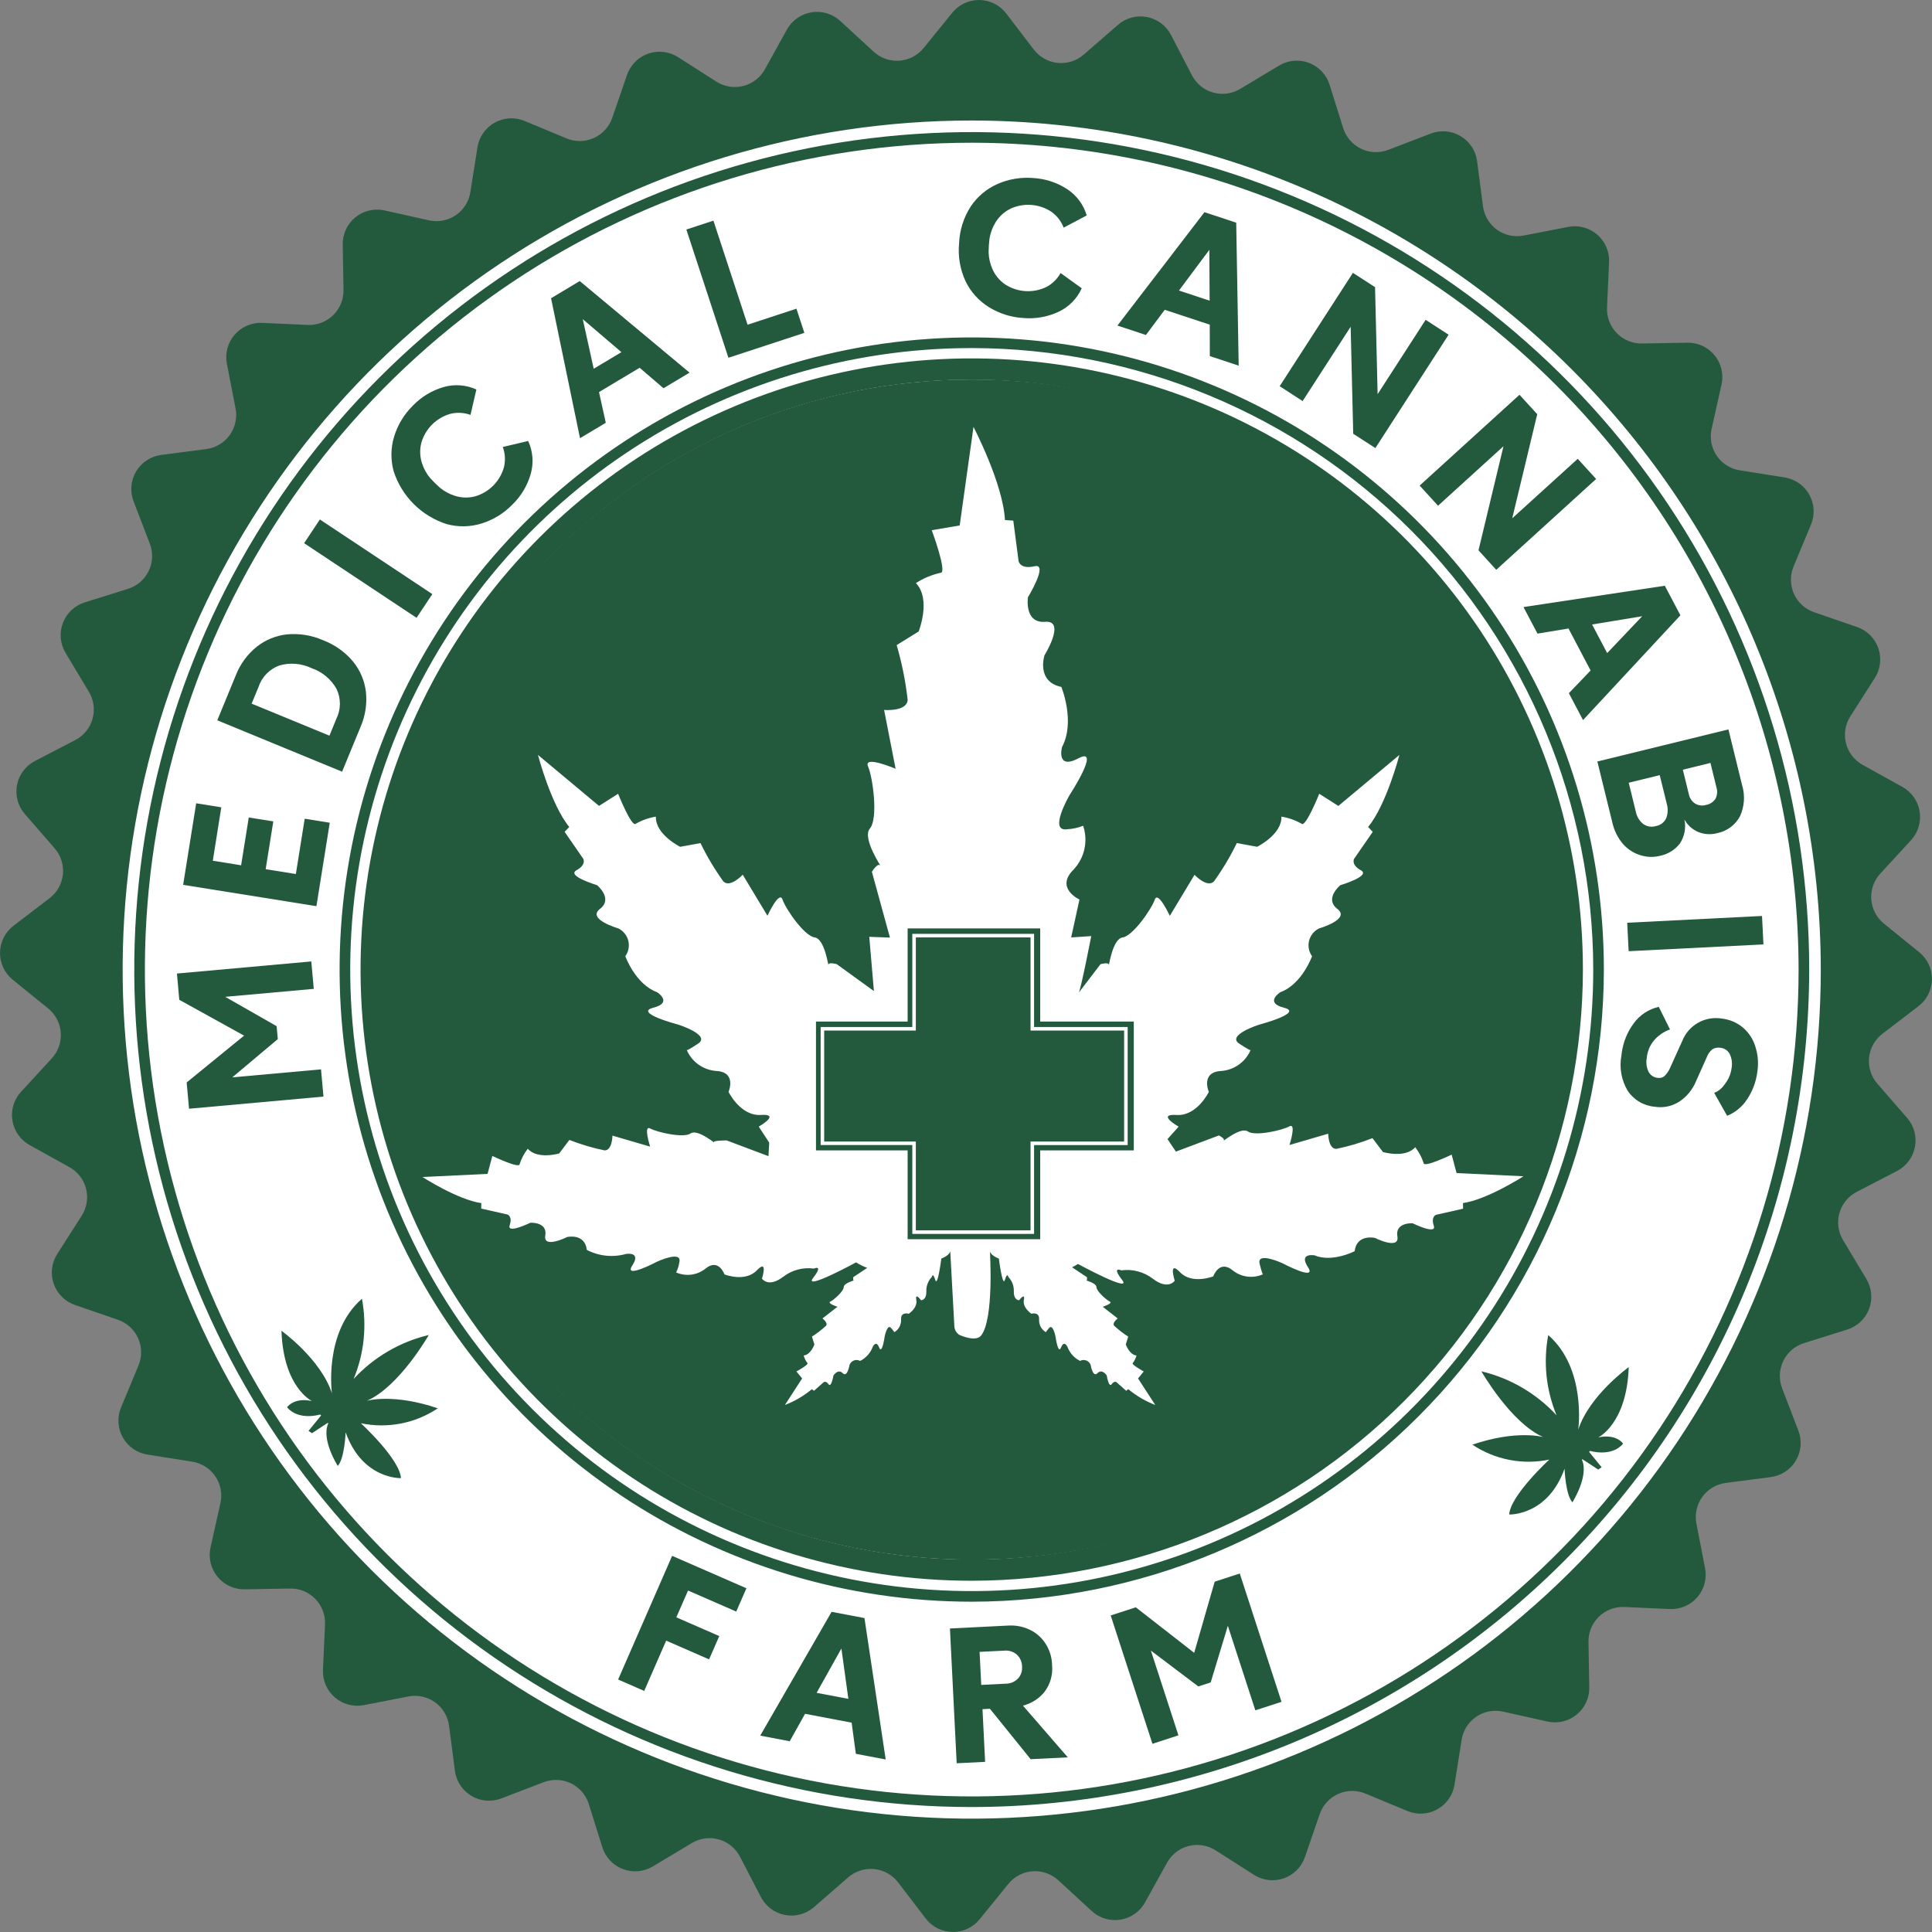 <?xml version="1.0" encoding="UTF-8"?> <svg xmlns="http://www.w3.org/2000/svg" width="160" height="160" viewBox="0 0 160 160" fill="none"><rect x="0" y="0" width="160" height="160" fill="#808080" stroke="none"/> <g clip-path="url(#clip0_182_727)"> <path d="M128.152 142.57L124.476 141.749C124.097 141.665 123.704 141.658 123.323 141.731C122.941 141.804 122.578 141.955 122.257 142.173C121.935 142.391 121.662 142.673 121.454 143.002C121.246 143.33 121.107 143.697 121.046 144.081L120.457 147.8C120.389 148.225 120.226 148.629 119.98 148.982C119.734 149.335 119.411 149.627 119.035 149.837C118.659 150.047 118.241 150.169 117.811 150.194C117.381 150.219 116.952 150.146 116.554 149.981L113.077 148.535C112.719 148.386 112.333 148.312 111.945 148.317C111.556 148.323 111.173 148.408 110.819 148.567C110.464 148.727 110.146 148.957 109.884 149.244C109.622 149.53 109.422 149.868 109.295 150.235L108.068 153.796C107.928 154.203 107.697 154.573 107.394 154.878C107.09 155.182 106.721 155.414 106.314 155.556C105.908 155.697 105.474 155.745 105.047 155.695C104.619 155.644 104.209 155.497 103.846 155.265L100.673 153.238C100.346 153.029 99.979 152.889 99.595 152.827C99.212 152.764 98.82 152.782 98.443 152.877C98.066 152.972 97.713 153.144 97.405 153.381C97.097 153.618 96.841 153.916 96.653 154.256L94.826 157.549C94.618 157.925 94.326 158.249 93.974 158.497C93.622 158.744 93.218 158.909 92.794 158.977C92.369 159.046 91.934 159.018 91.522 158.894C91.109 158.771 90.731 158.555 90.414 158.264L87.641 155.713C87.355 155.451 87.018 155.249 86.652 155.122C86.285 154.994 85.896 154.943 85.508 154.972C85.121 155 84.744 155.108 84.4 155.288C84.056 155.467 83.752 155.716 83.507 156.017L81.132 158.943C80.862 159.277 80.519 159.546 80.129 159.729C79.739 159.911 79.313 160.003 78.883 159.997C78.452 159.991 78.029 159.888 77.644 159.694C77.26 159.501 76.924 159.223 76.663 158.881L74.376 155.891C74.14 155.582 73.843 155.325 73.504 155.136C73.164 154.946 72.79 154.828 72.403 154.789C72.017 154.75 71.626 154.79 71.256 154.907C70.886 155.025 70.543 155.217 70.25 155.471L67.408 157.942C67.083 158.224 66.698 158.429 66.283 158.541C65.867 158.653 65.432 158.67 65.009 158.589C64.586 158.508 64.187 158.333 63.842 158.076C63.497 157.819 63.214 157.487 63.016 157.105L61.282 153.762C61.103 153.417 60.855 153.113 60.554 152.867C60.253 152.622 59.905 152.441 59.531 152.335C59.157 152.229 58.766 152.201 58.381 152.253C57.995 152.304 57.625 152.434 57.292 152.634L54.064 154.569C53.695 154.79 53.281 154.926 52.853 154.964C52.424 155.003 51.992 154.943 51.59 154.791C51.188 154.639 50.825 154.397 50.53 154.084C50.234 153.772 50.014 153.396 49.884 152.986L48.758 149.393C48.641 149.023 48.45 148.682 48.197 148.389C47.943 148.096 47.633 147.858 47.284 147.689C46.935 147.52 46.556 147.424 46.169 147.407C45.782 147.39 45.396 147.453 45.034 147.59L41.515 148.94C41.114 149.094 40.682 149.155 40.254 149.118C39.825 149.081 39.41 148.948 39.041 148.728C38.671 148.508 38.356 148.206 38.12 147.847C37.883 147.488 37.731 147.079 37.675 146.653L37.189 142.919C37.139 142.534 37.01 142.163 36.811 141.829C36.612 141.496 36.347 141.206 36.032 140.979C35.717 140.752 35.358 140.592 34.979 140.508C34.599 140.425 34.207 140.42 33.825 140.494L30.131 141.212C29.709 141.294 29.273 141.279 28.857 141.168C28.441 141.057 28.056 140.854 27.73 140.573C27.404 140.291 27.146 139.94 26.976 139.545C26.806 139.149 26.727 138.721 26.747 138.291L26.916 134.529C26.934 134.141 26.872 133.753 26.734 133.39C26.596 133.027 26.385 132.695 26.114 132.417C25.843 132.138 25.518 131.918 25.159 131.77C24.8 131.622 24.414 131.549 24.025 131.556L20.261 131.621C19.83 131.629 19.404 131.538 19.014 131.357C18.623 131.176 18.279 130.909 18.007 130.575C17.735 130.242 17.542 129.851 17.443 129.432C17.344 129.013 17.341 128.577 17.435 128.157L18.255 124.482C18.34 124.102 18.346 123.71 18.273 123.328C18.2 122.946 18.05 122.584 17.831 122.262C17.613 121.941 17.331 121.667 17.003 121.459C16.675 121.251 16.308 121.112 15.924 121.051L12.205 120.462C11.78 120.395 11.376 120.232 11.023 119.985C10.67 119.739 10.377 119.416 10.167 119.04C9.957 118.664 9.835 118.246 9.81 117.816C9.785 117.387 9.858 116.957 10.024 116.559L11.47 113.083C11.619 112.724 11.693 112.338 11.687 111.95C11.682 111.561 11.597 111.178 11.437 110.824C11.278 110.47 11.048 110.152 10.761 109.89C10.474 109.628 10.137 109.427 9.769 109.3L6.209 108.073C5.802 107.933 5.432 107.703 5.127 107.399C4.822 107.095 4.59 106.726 4.449 106.32C4.307 105.913 4.259 105.48 4.31 105.052C4.36 104.625 4.506 104.214 4.738 103.852L6.767 100.678C6.976 100.351 7.116 99.984 7.178 99.6C7.24 99.217 7.223 98.825 7.128 98.448C7.032 98.071 6.861 97.718 6.624 97.41C6.386 97.103 6.089 96.847 5.749 96.659L2.456 94.832C2.079 94.623 1.755 94.332 1.508 93.98C1.26 93.627 1.096 93.224 1.027 92.799C0.958 92.374 0.987 91.939 1.11 91.527C1.234 91.115 1.449 90.736 1.741 90.419L4.291 87.647C4.554 87.36 4.755 87.024 4.883 86.657C5.01 86.29 5.061 85.901 5.033 85.514C5.004 85.126 4.897 84.749 4.717 84.405C4.537 84.061 4.289 83.757 3.987 83.513L1.056 81.139C0.721 80.868 0.452 80.525 0.27 80.135C0.087 79.745 -0.005 79.319 0.001 78.889C0.007 78.458 0.111 78.035 0.304 77.65C0.497 77.266 0.775 76.93 1.117 76.669L4.108 74.382C4.416 74.146 4.673 73.849 4.863 73.51C5.052 73.171 5.17 72.796 5.209 72.409C5.249 72.023 5.208 71.632 5.091 71.262C4.973 70.892 4.781 70.549 4.526 70.256L2.056 67.413C1.773 67.088 1.568 66.704 1.456 66.288C1.344 65.872 1.328 65.437 1.409 65.014C1.489 64.591 1.665 64.192 1.922 63.847C2.179 63.502 2.511 63.22 2.893 63.022L6.235 61.287C6.58 61.108 6.885 60.861 7.13 60.559C7.376 60.258 7.557 59.91 7.662 59.536C7.768 59.162 7.796 58.771 7.745 58.386C7.694 58.001 7.564 57.63 7.364 57.297L5.429 54.069C5.207 53.701 5.072 53.286 5.033 52.858C4.995 52.429 5.054 51.998 5.207 51.596C5.359 51.193 5.601 50.831 5.913 50.535C6.226 50.24 6.602 50.019 7.012 49.89L10.605 48.763C10.975 48.647 11.318 48.456 11.612 48.202C11.905 47.949 12.144 47.638 12.313 47.288C12.482 46.939 12.578 46.559 12.595 46.171C12.612 45.783 12.549 45.396 12.411 45.034L11.061 41.515C10.907 41.114 10.846 40.682 10.883 40.254C10.92 39.825 11.053 39.41 11.273 39.041C11.493 38.671 11.795 38.356 12.154 38.12C12.513 37.883 12.922 37.731 13.348 37.675L17.083 37.189C17.468 37.139 17.839 37.01 18.173 36.811C18.506 36.612 18.796 36.347 19.023 36.032C19.25 35.717 19.41 35.358 19.494 34.979C19.577 34.599 19.582 34.207 19.508 33.825L18.79 30.131C18.707 29.708 18.721 29.271 18.831 28.854C18.941 28.437 19.145 28.051 19.426 27.724C19.708 27.397 20.06 27.139 20.456 26.968C20.852 26.797 21.282 26.719 21.713 26.739L25.475 26.909C25.863 26.926 26.251 26.864 26.614 26.726C26.977 26.588 27.308 26.377 27.587 26.106C27.865 25.835 28.085 25.51 28.233 25.151C28.382 24.792 28.454 24.406 28.448 24.017L28.383 20.253C28.375 19.823 28.465 19.396 28.646 19.006C28.828 18.615 29.095 18.271 29.428 17.999C29.762 17.727 30.153 17.534 30.572 17.435C30.99 17.336 31.426 17.333 31.846 17.427L35.522 18.247C35.901 18.332 36.294 18.338 36.676 18.265C37.057 18.192 37.42 18.042 37.742 17.824C38.063 17.605 38.336 17.323 38.544 16.995C38.753 16.667 38.892 16.3 38.952 15.916L39.542 12.197C39.609 11.772 39.772 11.368 40.018 11.015C40.265 10.662 40.588 10.369 40.964 10.159C41.339 9.949 41.758 9.827 42.187 9.802C42.617 9.777 43.047 9.85 43.444 10.016L46.921 11.462C47.28 11.611 47.665 11.685 48.054 11.679C48.442 11.674 48.825 11.589 49.18 11.429C49.534 11.27 49.852 11.04 50.114 10.753C50.376 10.466 50.577 10.129 50.703 9.761L51.929 6.201C52.07 5.794 52.3 5.424 52.604 5.12C52.908 4.815 53.277 4.583 53.683 4.441C54.09 4.3 54.523 4.252 54.951 4.302C55.378 4.352 55.788 4.499 56.151 4.73L59.325 6.759C59.652 6.968 60.019 7.108 60.402 7.17C60.786 7.232 61.178 7.215 61.555 7.12C61.931 7.024 62.285 6.853 62.592 6.616C62.9 6.379 63.156 6.081 63.344 5.741L65.17 2.448C65.379 2.071 65.671 1.747 66.023 1.5C66.375 1.252 66.779 1.088 67.204 1.019C67.628 0.95 68.063 0.979 68.476 1.102C68.888 1.226 69.267 1.442 69.584 1.733L72.356 4.284C72.642 4.546 72.979 4.747 73.346 4.875C73.713 5.002 74.102 5.053 74.489 5.025C74.876 4.996 75.254 4.889 75.598 4.709C75.942 4.529 76.246 4.281 76.49 3.979L78.862 1.056C79.132 0.721 79.475 0.452 79.865 0.27C80.255 0.087 80.681 -0.005 81.111 0.001C81.542 0.007 81.965 0.111 82.35 0.304C82.734 0.497 83.07 0.775 83.331 1.117L85.618 4.108C85.854 4.416 86.151 4.673 86.49 4.863C86.83 5.052 87.204 5.17 87.591 5.209C87.977 5.249 88.368 5.208 88.738 5.091C89.109 4.973 89.451 4.781 89.744 4.526L92.586 2.056C92.911 1.774 93.296 1.569 93.711 1.457C94.127 1.345 94.562 1.329 94.985 1.409C95.408 1.49 95.807 1.666 96.152 1.923C96.497 2.18 96.78 2.512 96.978 2.894L98.711 6.236C98.89 6.581 99.138 6.886 99.439 7.131C99.74 7.377 100.089 7.558 100.463 7.663C100.837 7.769 101.228 7.797 101.613 7.746C101.998 7.694 102.369 7.565 102.702 7.365L105.93 5.43C106.299 5.208 106.713 5.073 107.141 5.034C107.57 4.996 108.002 5.055 108.404 5.207C108.806 5.36 109.169 5.601 109.464 5.914C109.76 6.227 109.98 6.603 110.11 7.013L111.236 10.606C111.353 10.976 111.544 11.319 111.798 11.614C112.052 11.908 112.363 12.147 112.713 12.316C113.063 12.485 113.443 12.581 113.832 12.597C114.22 12.613 114.607 12.55 114.97 12.411L118.488 11.061C118.89 10.907 119.321 10.846 119.75 10.883C120.179 10.92 120.593 11.053 120.963 11.273C121.333 11.493 121.648 11.795 121.884 12.154C122.121 12.513 122.273 12.922 122.328 13.348L122.815 17.083C122.865 17.468 122.994 17.839 123.193 18.173C123.392 18.506 123.657 18.796 123.972 19.023C124.287 19.25 124.646 19.41 125.025 19.494C125.404 19.577 125.797 19.582 126.178 19.508L129.872 18.79C130.295 18.708 130.731 18.723 131.146 18.834C131.562 18.945 131.948 19.148 132.273 19.429C132.599 19.71 132.857 20.062 133.027 20.457C133.197 20.852 133.276 21.281 133.256 21.711L133.087 25.473C133.07 25.861 133.132 26.249 133.27 26.612C133.408 26.975 133.619 27.306 133.89 27.585C134.161 27.864 134.486 28.084 134.845 28.232C135.204 28.38 135.59 28.453 135.978 28.446L139.743 28.381C140.173 28.373 140.6 28.463 140.99 28.645C141.38 28.826 141.725 29.093 141.997 29.427C142.269 29.76 142.462 30.151 142.561 30.57C142.66 30.989 142.663 31.424 142.569 31.845L141.748 35.52C141.664 35.9 141.658 36.292 141.73 36.674C141.803 37.056 141.954 37.418 142.172 37.74C142.391 38.061 142.673 38.334 143.001 38.543C143.329 38.751 143.696 38.89 144.08 38.95L147.799 39.54C148.224 39.607 148.628 39.77 148.981 40.017C149.334 40.263 149.627 40.586 149.837 40.962C150.047 41.337 150.169 41.756 150.193 42.186C150.218 42.615 150.145 43.045 149.98 43.443L148.534 46.919C148.385 47.278 148.311 47.664 148.317 48.052C148.322 48.441 148.407 48.824 148.566 49.178C148.726 49.532 148.956 49.85 149.243 50.112C149.53 50.374 149.867 50.575 150.234 50.702L153.795 51.928C154.202 52.068 154.572 52.298 154.876 52.602C155.181 52.906 155.413 53.275 155.555 53.682C155.696 54.088 155.743 54.522 155.693 54.949C155.643 55.376 155.496 55.787 155.265 56.15L153.237 59.323C153.028 59.65 152.888 60.017 152.826 60.401C152.764 60.784 152.781 61.176 152.876 61.553C152.971 61.93 153.143 62.283 153.38 62.59C153.617 62.898 153.915 63.154 154.255 63.343L157.548 65.168C157.924 65.377 158.248 65.669 158.496 66.021C158.743 66.373 158.908 66.777 158.977 67.202C159.045 67.627 159.017 68.062 158.893 68.474C158.77 68.886 158.554 69.265 158.263 69.582L155.712 72.355C155.45 72.641 155.248 72.977 155.121 73.344C154.994 73.711 154.942 74.1 154.971 74.487C154.999 74.874 155.107 75.252 155.287 75.596C155.467 75.94 155.715 76.244 156.017 76.488L158.942 78.859C159.276 79.13 159.545 79.473 159.728 79.863C159.91 80.252 160.002 80.678 159.996 81.109C159.99 81.539 159.887 81.963 159.694 82.347C159.5 82.732 159.222 83.067 158.88 83.329L155.89 85.616C155.581 85.852 155.324 86.149 155.135 86.488C154.945 86.827 154.827 87.201 154.788 87.588C154.749 87.975 154.789 88.365 154.906 88.735C155.024 89.106 155.216 89.448 155.47 89.742L157.941 92.584C158.223 92.909 158.428 93.293 158.54 93.709C158.652 94.124 158.668 94.56 158.588 94.983C158.507 95.406 158.331 95.805 158.074 96.15C157.817 96.495 157.485 96.777 157.103 96.975L153.76 98.709C153.416 98.888 153.111 99.135 152.866 99.437C152.62 99.738 152.439 100.086 152.333 100.46C152.227 100.834 152.199 101.225 152.251 101.611C152.302 101.996 152.432 102.366 152.632 102.699L154.567 105.927C154.789 106.296 154.924 106.71 154.962 107.139C155.001 107.567 154.942 107.999 154.789 108.401C154.637 108.804 154.395 109.166 154.082 109.461C153.77 109.757 153.394 109.978 152.984 110.107L149.391 111.234C149.02 111.35 148.677 111.541 148.383 111.795C148.089 112.049 147.85 112.36 147.681 112.71C147.512 113.06 147.416 113.441 147.4 113.829C147.383 114.217 147.447 114.605 147.586 114.967L148.935 118.486C149.089 118.887 149.15 119.319 149.114 119.747C149.077 120.176 148.943 120.591 148.723 120.96C148.503 121.33 148.202 121.645 147.843 121.882C147.483 122.118 147.075 122.27 146.648 122.326L142.915 122.812C142.529 122.862 142.158 122.991 141.825 123.19C141.491 123.389 141.202 123.654 140.975 123.969C140.747 124.285 140.587 124.643 140.504 125.022C140.42 125.402 140.416 125.794 140.49 126.176L141.207 129.87C141.289 130.292 141.274 130.728 141.164 131.144C141.053 131.56 140.849 131.945 140.568 132.271C140.287 132.596 139.936 132.854 139.54 133.024C139.145 133.195 138.716 133.273 138.286 133.254L134.524 133.085C134.136 133.067 133.749 133.129 133.385 133.267C133.022 133.405 132.691 133.616 132.413 133.887C132.134 134.158 131.914 134.483 131.766 134.842C131.618 135.201 131.545 135.587 131.552 135.976L131.617 139.74C131.625 140.171 131.535 140.598 131.354 140.989C131.173 141.38 130.906 141.724 130.572 141.997C130.238 142.269 129.847 142.463 129.428 142.562C129.009 142.661 128.572 142.664 128.152 142.57Z" fill="#235A3E"></path> <path d="M80.474 151.492C119.795 151.492 151.67 119.616 151.67 80.296C151.67 40.975 119.795 9.1 80.474 9.1C41.154 9.1 9.278 40.975 9.278 80.296C9.278 119.616 41.154 151.492 80.474 151.492Z" fill="white"></path> <path d="M80.475 152.371C66.219 152.371 52.284 148.144 40.431 140.224C28.578 132.305 19.34 121.048 13.885 107.878C8.429 94.708 7.002 80.216 9.783 66.234C12.564 52.253 19.428 39.41 29.508 29.33C39.588 19.25 52.431 12.386 66.412 9.605C80.394 6.824 94.886 8.251 108.056 13.706C121.226 19.162 132.483 28.4 140.403 40.253C148.322 52.106 152.549 66.041 152.549 80.296C152.528 99.405 144.927 117.725 131.415 131.237C117.903 144.749 99.583 152.349 80.475 152.371ZM80.475 9.98C66.567 9.98 52.972 14.103 41.408 21.83C29.845 29.556 20.832 40.538 15.51 53.387C10.188 66.235 8.795 80.374 11.508 94.014C14.221 107.654 20.918 120.183 30.752 130.017C40.586 139.851 53.115 146.548 66.755 149.262C80.395 151.975 94.534 150.582 107.382 145.26C120.231 139.938 131.213 130.926 138.94 119.362C146.666 107.799 150.79 94.204 150.79 80.296C150.769 61.654 143.354 43.781 130.172 30.598C116.99 17.416 99.117 10.001 80.475 9.98Z" fill="#235A3E"></path> <path d="M129.206 129.027C156.12 102.114 156.12 58.478 129.206 31.565C102.293 4.651 58.657 4.651 31.744 31.565C4.83 58.478 4.83 102.114 31.744 129.027C58.657 155.94 102.293 155.94 129.206 129.027Z" fill="white"></path> <path d="M80.475 149.651C66.757 149.651 53.348 145.584 41.943 137.963C30.537 130.342 21.647 119.51 16.398 106.837C11.149 94.163 9.775 80.218 12.451 66.764C15.128 53.311 21.733 40.953 31.433 31.253C41.133 21.553 53.491 14.948 66.945 12.272C80.398 9.596 94.344 10.97 107.017 16.219C119.69 21.469 130.522 30.358 138.143 41.764C145.763 53.17 149.831 66.579 149.831 80.296C149.81 98.684 142.496 116.313 129.494 129.315C116.491 142.317 98.862 149.631 80.475 149.651ZM80.475 11.82C66.931 11.82 53.692 15.836 42.431 23.36C31.17 30.885 22.393 41.579 17.211 54.092C12.028 66.604 10.672 80.372 13.314 93.656C15.956 106.939 22.478 119.14 32.054 128.717C41.631 138.293 53.833 144.815 67.116 147.457C80.399 150.099 94.167 148.743 106.679 143.56C119.192 138.378 129.886 129.601 137.411 118.34C144.935 107.079 148.951 93.84 148.951 80.296C148.93 62.142 141.709 44.736 128.872 31.899C116.035 19.062 98.629 11.841 80.475 11.82Z" fill="#235A3E"></path> <path d="M80.475 130.911C70.464 130.911 60.678 127.943 52.354 122.381C44.031 116.819 37.543 108.914 33.712 99.665C29.881 90.417 28.879 80.24 30.832 70.421C32.785 60.603 37.606 51.584 44.684 44.505C51.763 37.427 60.782 32.606 70.6 30.653C80.418 28.7 90.596 29.703 99.844 33.533C109.093 37.364 116.998 43.852 122.56 52.176C128.121 60.499 131.09 70.285 131.09 80.296C131.074 93.715 125.737 106.58 116.248 116.069C106.759 125.558 93.894 130.896 80.475 130.911ZM80.475 31.44C70.812 31.44 61.366 34.305 53.332 39.673C45.297 45.042 39.035 52.672 35.337 61.599C31.64 70.527 30.672 80.35 32.557 89.827C34.442 99.304 39.096 108.01 45.928 114.842C52.761 121.675 61.466 126.328 70.943 128.213C80.42 130.098 90.244 129.131 99.171 125.433C108.098 121.735 115.729 115.473 121.097 107.439C126.465 99.404 129.331 89.959 129.331 80.296C129.316 67.343 124.164 54.925 115.005 45.765C105.846 36.606 93.428 31.454 80.475 31.44Z" fill="#235A3E"></path> <path d="M80.475 132.646C70.121 132.646 59.999 129.575 51.39 123.823C42.781 118.07 36.071 109.894 32.109 100.328C28.147 90.763 27.11 80.237 29.13 70.082C31.15 59.926 36.136 50.599 43.458 43.277C50.779 35.956 60.107 30.97 70.262 28.95C80.417 26.93 90.943 27.967 100.509 31.93C110.075 35.892 118.251 42.602 124.003 51.211C129.755 59.82 132.825 69.942 132.825 80.296C132.809 94.175 127.289 107.481 117.475 117.295C107.66 127.11 94.354 132.63 80.475 132.646ZM80.475 28.825C70.295 28.825 60.343 31.843 51.879 37.499C43.414 43.155 36.817 51.194 32.922 60.599C29.026 70.004 28.007 80.353 29.993 90.337C31.979 100.322 36.881 109.493 44.079 116.691C51.278 123.89 60.449 128.792 70.433 130.778C80.418 132.764 90.767 131.745 100.172 127.849C109.577 123.953 117.615 117.356 123.271 108.892C128.927 100.427 131.946 90.476 131.946 80.296C131.93 66.65 126.502 53.567 116.853 43.917C107.204 34.268 94.121 28.84 80.475 28.825Z" fill="#235A3E"></path> <path d="M25.78 79.622L25.985 81.893L18.652 82.553L22.909 84.983L23.006 86.055L19.237 89.222L26.585 88.56L26.788 90.815L15.656 91.82L15.459 89.644L20.213 85.767L14.848 82.8L14.653 80.624L25.78 79.622Z" fill="#235A3E"></path> <path d="M27.31 68.136L26.204 75.046L15.167 73.279L16.248 66.525L18.327 66.858L17.624 71.282L19.968 71.658L20.602 67.7L22.634 68.025L22.001 71.983L24.502 72.383L25.235 67.802L27.31 68.136Z" fill="#235A3E"></path> <path d="M26.782 53.032C27.733 53.398 28.575 53.998 29.232 54.777C29.821 55.495 30.192 56.367 30.302 57.289C30.41 58.267 30.262 59.257 29.874 60.161L28.331 63.908L17.995 59.653L19.538 55.904C19.899 54.989 20.49 54.183 21.255 53.565C21.983 52.987 22.861 52.63 23.785 52.535C24.8 52.444 25.82 52.611 26.753 53.02L26.782 53.032ZM25.814 55.339C24.981 54.936 24.029 54.855 23.14 55.111C22.734 55.258 22.368 55.495 22.067 55.804C21.767 56.114 21.541 56.487 21.407 56.897L20.84 58.273L27.282 60.925L27.848 59.548C28.041 59.163 28.144 58.739 28.149 58.307C28.153 57.876 28.06 57.45 27.875 57.06C27.424 56.252 26.69 55.639 25.814 55.339Z" fill="#235A3E"></path> <path d="M26.49 43.02L35.803 49.2L34.498 51.166L25.186 44.985L26.49 43.02Z" fill="#235A3E"></path> <path d="M36.435 40.392C36.799 40.691 37.217 40.918 37.666 41.06C38.218 41.237 38.809 41.251 39.368 41.1C39.939 40.93 40.457 40.617 40.872 40.19C41.288 39.764 41.588 39.238 41.743 38.663C41.87 38.116 41.833 37.544 41.638 37.017L43.74 36.519C44.131 37.364 44.209 38.319 43.961 39.216C43.69 40.193 43.163 41.079 42.435 41.785C41.733 42.508 40.861 43.045 39.899 43.348C38.965 43.642 37.967 43.664 37.022 43.413C35.986 43.087 35.044 42.518 34.274 41.753C33.504 40.988 32.929 40.049 32.597 39.015C32.341 38.071 32.358 37.073 32.645 36.138C32.942 35.174 33.475 34.299 34.194 33.592C34.895 32.86 35.778 32.328 36.752 32.051C37.648 31.797 38.605 31.87 39.452 32.256L38.965 34.361C38.437 34.169 37.865 34.135 37.319 34.265C36.745 34.424 36.22 34.727 35.796 35.146C35.372 35.564 35.063 36.085 34.897 36.657C34.75 37.217 34.767 37.808 34.947 38.359C35.091 38.809 35.32 39.227 35.622 39.59C35.878 39.872 36.149 40.14 36.435 40.392Z" fill="#235A3E"></path> <path d="M49.607 32.472L50.169 35.014L48.034 36.29L45.636 24.7L48.011 23.276L57.107 30.86L54.946 32.153L52.972 30.456L49.607 32.472ZM48.263 26.432L49.168 30.539L51.463 29.164L48.263 26.432Z" fill="#235A3E"></path> <path d="M66.614 27.565L60.325 29.628L56.841 19.008L59.082 18.273L61.911 26.892L65.957 25.564L66.614 27.565Z" fill="#235A3E"></path> <path d="M81.872 20.883C81.885 21.355 81.988 21.82 82.175 22.253C82.402 22.785 82.779 23.241 83.259 23.565C83.76 23.886 84.336 24.073 84.931 24.109C85.526 24.144 86.12 24.027 86.656 23.767C87.153 23.506 87.562 23.103 87.831 22.611L89.584 23.874C89.202 24.723 88.531 25.409 87.691 25.809C86.774 26.242 85.759 26.425 84.749 26.337C83.743 26.279 82.766 25.971 81.908 25.443C81.073 24.93 80.402 24.19 79.972 23.31C79.51 22.323 79.322 21.229 79.428 20.144C79.472 19.055 79.808 17.998 80.401 17.085C80.947 16.272 81.712 15.632 82.608 15.238C83.531 14.831 84.541 14.661 85.546 14.742C86.558 14.794 87.538 15.113 88.385 15.668C89.163 16.179 89.734 16.949 89.998 17.842L88.087 18.852C87.887 18.328 87.538 17.873 87.083 17.546C86.587 17.215 86.014 17.018 85.42 16.972C84.826 16.925 84.23 17.032 83.689 17.282C83.168 17.537 82.733 17.936 82.434 18.433C82.189 18.837 82.024 19.285 81.947 19.752C81.901 20.127 81.876 20.505 81.872 20.883Z" fill="#235A3E"></path> <path d="M96.458 25.656L94.901 27.743L92.541 26.962L99.748 17.572L102.378 18.442L102.582 30.282L100.192 29.49L100.186 26.887L96.458 25.656ZM100.152 20.69L97.637 24.061L100.176 24.901L100.152 20.69Z" fill="#235A3E"></path> <path d="M113.903 37.108L112.068 35.923L111.856 27.059L107.878 33.215L105.977 31.984L112.041 22.596L113.876 23.78L114.089 32.644L118.065 26.487L119.967 27.718L113.903 37.108Z" fill="#235A3E"></path> <path d="M123.912 47.19L122.443 45.574L124.513 36.954L119.092 41.883L117.57 40.212L125.838 32.693L127.307 34.303L125.237 42.923L130.661 37.997L132.184 39.668L123.912 47.19Z" fill="#235A3E"></path> <path d="M129.896 52.05L127.328 52.473L126.168 50.274L137.873 48.508L139.165 50.958L131.1 59.634L129.927 57.407L131.726 55.528L129.896 52.05ZM136 51.034L131.85 51.717L133.099 54.085L136 51.034Z" fill="#235A3E"></path> <path d="M143.141 60.406L144.272 65.019C144.532 65.874 144.469 66.794 144.096 67.606C143.902 67.966 143.63 68.278 143.3 68.519C142.97 68.761 142.591 68.926 142.189 69.003C141.672 69.138 141.125 69.101 140.631 68.897C140.149 68.693 139.749 68.331 139.499 67.87C139.571 68.213 139.573 68.567 139.506 68.911C139.439 69.255 139.304 69.582 139.11 69.873C138.705 70.384 138.134 70.737 137.496 70.871C136.961 71.008 136.399 70.994 135.872 70.83C135.314 70.665 134.812 70.348 134.424 69.913C133.974 69.387 133.662 68.756 133.518 68.078L132.286 63.064L143.141 60.406ZM136.077 68.234C136.229 68.344 136.404 68.418 136.589 68.448C136.774 68.479 136.963 68.466 137.142 68.41C137.325 68.378 137.497 68.302 137.644 68.189C137.791 68.076 137.909 67.93 137.987 67.762C138.137 67.373 138.151 66.944 138.03 66.546L137.452 64.194L135.908 64.572L134.884 64.823L135.465 67.191C135.538 67.601 135.755 67.971 136.077 68.234ZM140.393 66.556C140.528 66.634 140.677 66.684 140.832 66.702C140.987 66.72 141.144 66.706 141.293 66.662C141.447 66.633 141.595 66.574 141.727 66.489C141.859 66.403 141.972 66.293 142.062 66.163C142.139 66.018 142.186 65.86 142.201 65.696C142.217 65.533 142.199 65.368 142.15 65.212L141.652 63.182L139.365 63.744L139.859 65.758C139.889 65.921 139.952 66.075 140.044 66.213C140.136 66.35 140.255 66.466 140.393 66.556Z" fill="#235A3E"></path> <path d="M146.041 78.213L134.878 78.774L134.759 76.418L145.923 75.856L146.041 78.213Z" fill="#235A3E"></path> <path d="M136.956 86.189C136.653 86.562 136.458 87.012 136.393 87.49L136.375 87.631C136.307 88.01 136.358 88.401 136.521 88.751C136.594 88.895 136.703 89.017 136.837 89.107C136.971 89.197 137.126 89.25 137.287 89.263C137.39 89.282 137.496 89.278 137.597 89.249C137.698 89.22 137.791 89.168 137.868 89.096C138.073 88.884 138.235 88.633 138.344 88.359L139.321 86.201C139.573 85.565 140.035 85.035 140.631 84.699C141.226 84.363 141.919 84.241 142.594 84.354C143.229 84.423 143.831 84.677 144.324 85.084C144.81 85.491 145.168 86.029 145.358 86.635C145.581 87.299 145.645 88.008 145.543 88.701C145.437 89.639 145.082 90.531 144.515 91.284C144.128 91.782 143.616 92.169 143.032 92.404L141.961 90.506C142.31 90.37 142.608 90.129 142.815 89.817C143.129 89.436 143.331 88.975 143.398 88.486C143.479 88.08 143.426 87.659 143.247 87.286C143.173 87.147 143.066 87.028 142.936 86.939C142.805 86.85 142.655 86.794 142.499 86.776C142.263 86.728 142.018 86.771 141.813 86.897C141.601 87.071 141.44 87.299 141.346 87.556L140.455 89.549C140.171 90.241 139.685 90.831 139.06 91.24C138.462 91.621 137.744 91.769 137.044 91.655C136.591 91.618 136.153 91.478 135.762 91.246C135.371 91.014 135.038 90.696 134.788 90.316C134.277 89.451 134.095 88.43 134.275 87.442L134.311 87.159C134.433 86.285 134.772 85.456 135.298 84.747C135.801 84.055 136.539 83.57 137.374 83.383L138.302 85.255C137.778 85.44 137.313 85.762 136.956 86.189Z" fill="#235A3E"></path> <path d="M56.011 133.941L59.566 135.493L58.724 137.423L55.169 135.87L53.352 140.035L51.19 139.091L55.663 128.848L61.815 131.534L60.972 133.463L56.982 131.721L56.011 133.941Z" fill="#235A3E"></path> <path d="M66.671 141.93L65.401 144.203L62.959 143.738L68.87 133.484L71.591 134.002L73.35 145.713L70.877 145.243L70.529 142.663L66.671 141.93ZM69.681 136.523L67.629 140.194L70.258 140.693L69.681 136.523Z" fill="#235A3E"></path> <path d="M81.982 141.514L81.366 141.546L81.584 145.908L79.228 146.026L78.67 134.864L83.526 134.621C84.103 134.589 84.679 134.696 85.206 134.933C85.749 135.173 86.213 135.562 86.545 136.055C86.911 136.595 87.113 137.229 87.127 137.881C87.207 138.672 86.987 139.463 86.512 140.1C86.056 140.671 85.424 141.076 84.715 141.252L88.432 145.536L85.38 145.687V145.72L81.982 141.514ZM83.301 139.435C83.49 139.435 83.677 139.397 83.85 139.323C84.023 139.249 84.18 139.141 84.31 139.005C84.432 138.87 84.525 138.712 84.582 138.54C84.639 138.367 84.659 138.185 84.641 138.004C84.64 137.821 84.601 137.64 84.527 137.472C84.453 137.304 84.346 137.152 84.212 137.027C84.068 136.904 83.902 136.812 83.722 136.756C83.541 136.699 83.352 136.68 83.164 136.699L81.125 136.801L81.262 139.537L83.301 139.435Z" fill="#235A3E"></path> <path d="M106.129 140.938L103.961 141.642L101.685 134.641L100.264 139.331L99.24 139.664L95.312 136.696L97.592 143.712L95.44 144.415L91.983 133.786L94.061 133.11L98.898 136.881L100.595 130.988L102.673 130.312L106.129 140.938Z" fill="#235A3E"></path> <path d="M29.884 117.867C30.975 118.095 32.101 118.103 33.196 117.891C34.29 117.679 35.331 117.25 36.258 116.63C32.543 115.368 30.383 116.007 30.383 116.007C33.07 114.836 35.511 110.558 35.511 110.558C33.121 111.126 30.954 112.393 29.287 114.197C30.156 112.097 30.395 109.79 29.974 107.557C26.782 110.341 27.489 115.385 27.489 115.385C26.557 112.534 23.309 110.207 23.309 110.207C23.471 114.926 25.835 116.027 25.835 116.027C24.309 115.705 23.774 116.546 23.774 116.546C24.741 117.694 26.515 117.142 26.515 117.142L26.593 117.221L25.551 118.501L25.838 118.691L27.15 117.829C27.171 117.86 27.185 117.884 27.18 117.892C26.584 119.225 27.972 121.402 27.972 121.402C28.539 120.786 28.624 118.621 28.624 118.621C30.025 122.539 33.206 122.412 33.206 122.412C33.107 120.827 29.884 117.867 29.884 117.867Z" fill="#235A3E"></path> <path d="M128.308 120.876C127.217 121.104 126.091 121.113 124.997 120.9C123.903 120.688 122.862 120.26 121.935 119.64C125.65 118.378 127.81 119.015 127.81 119.015C125.123 117.845 122.682 113.567 122.682 113.567C125.072 114.135 127.239 115.402 128.906 117.206C128.037 115.106 127.798 112.799 128.219 110.565C131.411 113.351 130.703 118.398 130.703 118.398C131.636 115.546 134.885 113.219 134.885 113.219C134.722 117.939 132.359 119.039 132.359 119.039C133.885 118.717 134.419 119.558 134.419 119.558C133.451 120.707 131.678 120.155 131.678 120.155C131.678 120.155 131.645 120.188 131.6 120.234L132.642 121.513L132.355 121.703L131.043 120.842C131.022 120.872 131.009 120.896 131.012 120.905C131.608 122.238 130.221 124.415 130.221 124.415C129.652 123.799 129.569 121.634 129.569 121.634C128.167 125.551 124.985 125.424 124.985 125.424C125.086 123.837 128.308 120.876 128.308 120.876Z" fill="#235A3E"></path> <path d="M80.525 129.163C107.585 129.163 129.522 107.285 129.522 80.296C129.522 53.308 107.585 31.43 80.525 31.43C53.464 31.43 31.527 53.308 31.527 80.296C31.527 107.285 53.464 129.163 80.525 129.163Z" fill="#235A3E"></path> <path d="M89.696 68.356L89.704 68.38C89.715 68.363 89.696 68.356 89.696 68.356Z" fill="white"></path> <path d="M56.877 86.968L56.868 86.948C56.868 86.948 56.86 86.964 56.877 86.968Z" fill="white"></path> <path d="M103.568 86.948L103.56 86.968C103.576 86.964 103.568 86.948 103.568 86.948Z" fill="white"></path> <path d="M74.046 110.332H74.039C74.04 110.333 74.041 110.333 74.042 110.333C74.043 110.333 74.045 110.333 74.046 110.332Z" fill="white"></path> <path d="M86.607 110.336H86.6C86.601 110.337 86.602 110.337 86.603 110.337C86.604 110.337 86.606 110.337 86.607 110.336Z" fill="white"></path> <path d="M104.595 105.527L104.578 105.534C104.59 105.541 104.595 105.527 104.595 105.527Z" fill="white"></path> <path d="M126.169 97.413L120.627 97.149L120.221 95.622C120.221 95.622 117.915 96.724 117.899 96.326C117.748 95.848 117.512 95.401 117.202 95.007C116.383 95.954 114.531 95.407 114.531 95.407L113.661 94.255C112.692 94.638 111.691 94.935 110.671 95.145C110.005 95.161 109.996 93.888 109.996 93.888L106.788 94.825C106.788 94.825 107.393 92.952 106.779 93.283C106.165 93.615 103.934 94.118 103.341 93.703C102.749 93.288 101.197 94.61 101.34 94.455C101.484 94.3 100.945 94.033 100.945 94.033L97.384 95.371L96.688 94.336L97.608 93.305C97.608 93.305 95.725 92.23 97.432 92.337C99.138 92.444 100.109 90.427 100.109 90.427C100.109 90.427 99.397 88.771 101.15 88.694C101.671 88.653 102.171 88.471 102.597 88.167C103.023 87.863 103.358 87.449 103.567 86.969C103.53 86.976 103.36 86.915 102.626 86.429C101.56 85.725 104.25 84.865 104.25 84.865C104.25 84.865 108.009 83.876 106.342 83.458C104.674 83.04 106.028 82.171 106.028 82.171C107.817 81.526 108.659 79.192 108.659 79.192C108.527 79.009 108.436 78.799 108.394 78.577C108.351 78.355 108.357 78.127 108.412 77.907C108.467 77.688 108.569 77.484 108.711 77.308C108.853 77.132 109.032 76.99 109.234 76.89C109.234 76.89 111.873 76.131 110.759 75.276C109.644 74.421 110.999 73.308 110.999 73.308C110.999 73.308 113.556 72.548 112.706 72.076C111.856 71.605 112.141 71.123 112.141 71.123L113.684 68.891L113.302 68.49C114.828 66.625 115.892 62.522 115.892 62.522L110.837 66.744L109.254 65.737C109.254 65.737 108.126 68.551 107.794 68.219C107.277 67.924 106.71 67.724 106.123 67.629C106.167 69.115 104.111 70.126 104.111 70.126L102.427 69.82C101.886 70.934 101.251 71.999 100.527 73.003C99.958 73.553 98.926 72.448 98.926 72.448L96.878 75.846C96.878 75.846 95.9 73.723 95.631 74.507C95.362 75.29 93.818 77.522 92.967 77.636C92.116 77.75 91.823 80.153 91.823 79.902C91.823 79.651 91.139 79.85 91.139 79.85L89.341 82.204C89.537 81.83 90.372 77.524 90.372 77.524L88.709 77.635L89.397 74.495C89.397 74.495 87.347 73.558 88.909 72.014C89.357 71.538 89.668 70.948 89.808 70.309C89.947 69.67 89.91 69.005 89.7 68.385C89.278 68.556 88.829 68.654 88.374 68.674C86.791 68.914 88.569 65.86 88.569 65.86C88.569 65.86 91.226 61.787 89.325 62.794C87.423 63.801 87.956 61.86 87.956 61.86C89.074 59.762 87.897 56.889 87.897 56.889C85.791 56.449 86.499 54.271 86.499 54.271C86.499 54.271 88.311 51.352 86.558 51.495C84.805 51.637 85.129 49.466 85.129 49.466C85.129 49.466 86.864 46.617 85.681 46.894C84.498 47.171 84.357 46.483 84.357 46.483L83.917 43.118L83.225 43.066C83.075 40.057 80.621 35.356 80.621 35.356L79.477 43.516L77.164 43.91C77.164 43.91 78.483 47.47 77.892 47.438C77.166 47.598 76.475 47.887 75.851 48.29C77.139 49.631 76.08 52.295 76.08 52.295L74.259 53.424C74.692 54.91 74.997 56.43 75.169 57.968C75.102 58.955 73.218 58.796 73.218 58.796L74.17 63.667C74.17 63.667 71.481 62.517 71.888 63.471C72.296 64.424 72.737 67.789 72.043 68.61C71.349 69.431 73.094 71.904 72.885 71.671C72.675 71.438 72.206 72.199 72.206 72.199L73.701 77.646L71.989 77.584L72.374 82.077L69.295 79.847C69.295 79.847 68.61 79.649 68.611 79.899C68.612 80.149 68.32 77.747 67.468 77.633C66.615 77.52 65.075 75.29 64.805 74.499C64.535 73.707 63.558 75.838 63.558 75.838L61.51 72.44C61.51 72.44 60.479 73.549 59.91 73.003C59.187 71.999 58.552 70.935 58.012 69.822L56.328 70.128C56.328 70.128 54.272 69.117 54.316 67.631C53.73 67.726 53.165 67.926 52.65 68.22C52.316 68.555 51.189 65.738 51.189 65.738L49.607 66.741L44.552 62.519C44.552 62.519 45.618 66.622 47.143 68.487L46.76 68.889L48.303 71.12C48.303 71.12 48.589 71.603 47.739 72.074C46.889 72.544 49.445 73.305 49.445 73.305C49.445 73.305 50.801 74.419 49.685 75.273C48.57 76.129 51.21 76.888 51.21 76.888C51.413 76.987 51.591 77.13 51.733 77.305C51.875 77.481 51.977 77.686 52.032 77.905C52.087 78.124 52.093 78.353 52.05 78.574C52.008 78.796 51.917 79.006 51.785 79.189C51.785 79.189 52.628 81.524 54.416 82.168C54.416 82.168 55.77 83.032 54.103 83.455C52.435 83.878 56.194 84.862 56.194 84.862C56.194 84.862 58.884 85.722 57.819 86.426C57.084 86.912 56.915 86.974 56.878 86.966C57.086 87.446 57.421 87.86 57.847 88.164C58.273 88.468 58.773 88.65 59.295 88.691C61.048 88.769 60.335 90.424 60.335 90.424C60.335 90.424 61.311 92.441 63.013 92.334C64.715 92.228 62.837 93.302 62.837 93.302L63.703 94.627L63.641 95.748L60.177 94.445C60.177 94.445 58.999 94.444 59.138 94.599C59.277 94.754 57.769 93.463 57.192 93.867C56.615 94.27 54.446 93.779 53.849 93.459C53.253 93.138 53.842 94.959 53.842 94.959L50.72 94.047C50.72 94.047 50.712 95.285 50.064 95.27C49.071 95.066 48.097 94.776 47.154 94.405L46.308 95.525C46.308 95.525 44.507 96.052 43.709 95.135C43.408 95.518 43.179 95.952 43.032 96.416C43.017 96.803 40.773 95.73 40.773 95.73L40.378 97.216L34.986 97.475C34.986 97.475 37.906 99.358 39.86 99.636L39.852 100.089L42.021 100.579C42.021 100.579 42.461 100.711 42.21 101.467C41.959 102.222 43.922 101.261 43.922 101.261C43.922 101.261 45.357 101.18 45.159 102.317C44.961 103.453 46.975 102.443 46.975 102.443C46.975 102.443 48.439 102.112 48.599 103.512C49.597 104.031 50.755 104.152 51.839 103.848C51.839 103.848 53.135 103.617 52.366 104.797C51.598 105.977 54.411 104.488 54.411 104.488C54.411 104.488 56.51 103.513 56.258 104.529C56.218 104.824 56.129 105.111 55.995 105.377C56.387 105.55 56.818 105.614 57.244 105.561C57.669 105.507 58.072 105.339 58.409 105.075C59.509 104.149 59.998 105.542 59.998 105.542C59.998 105.542 61.706 106.216 62.673 105.209C63.641 104.201 63.102 105.893 63.102 105.893C63.102 105.893 63.624 106.677 64.862 105.736C65.219 105.46 65.628 105.259 66.065 105.142C66.501 105.026 66.957 104.998 67.404 105.059C67.404 105.059 68.232 104.683 67.346 105.822C66.46 106.96 70.899 104.543 70.899 104.543C71.187 104.73 71.496 104.883 71.82 104.999L70.661 105.771C70.661 105.771 70.616 106.05 70.714 106.034C70.813 106.019 69.879 106.252 69.875 106.593C69.871 106.934 69.063 107.648 68.767 107.793C68.47 107.937 69.355 108.221 69.355 108.221L68.112 109.189C68.112 109.189 68.597 109.54 68.408 109.794C68.046 110.126 67.656 110.427 67.243 110.693L67.444 111.343C67.444 111.343 67.142 112.203 66.555 112.256C66.62 112.483 66.726 112.696 66.867 112.885C67.015 113.001 65.957 113.579 65.957 113.579L66.43 114.155L65.004 116.354C65.814 116.043 66.567 115.602 67.234 115.048L67.41 115.18L68.217 114.465C68.217 114.465 68.393 114.33 68.62 114.641C68.847 114.952 69.024 113.909 69.024 113.909C69.024 113.909 69.399 113.322 69.789 113.721C70.178 114.12 70.353 113.043 70.353 113.043C70.383 112.958 70.43 112.881 70.493 112.816C70.555 112.752 70.631 112.702 70.715 112.67C70.799 112.638 70.888 112.624 70.978 112.63C71.067 112.637 71.154 112.662 71.233 112.706C71.72 112.461 72.095 112.039 72.282 111.526C72.282 111.526 72.558 110.951 72.805 111.589C73.051 112.227 73.262 110.697 73.262 110.697C73.262 110.697 73.473 109.595 73.801 109.981C74.038 110.26 74.065 110.316 74.058 110.328C74.238 110.223 74.386 110.071 74.486 109.888C74.585 109.706 74.633 109.499 74.625 109.291C74.572 108.596 75.259 108.798 75.259 108.798C75.259 108.798 76.008 108.318 75.885 107.655C75.762 106.991 76.275 107.68 76.275 107.68C76.275 107.68 76.732 107.697 76.715 106.944C76.708 106.725 76.744 106.507 76.822 106.302C76.9 106.098 77.017 105.911 77.168 105.752C77.168 105.752 77.256 105.32 77.452 105.99C77.648 106.661 77.956 104.231 77.956 104.231C77.956 104.231 78.601 103.997 78.696 103.631L79.035 109.824C79.04 109.968 79.08 110.109 79.15 110.234C79.221 110.36 79.321 110.466 79.442 110.545C79.442 110.545 80.793 111.182 81.25 110.605C82.337 109.237 81.98 103.631 81.98 103.631C82.075 103.997 82.721 104.231 82.721 104.231C82.721 104.231 83.028 106.662 83.225 105.99C83.422 105.318 83.508 105.752 83.508 105.752C83.659 105.911 83.777 106.098 83.855 106.302C83.933 106.507 83.969 106.725 83.962 106.944C83.942 107.697 84.402 107.68 84.402 107.68C84.402 107.68 84.915 106.989 84.792 107.655C84.669 108.32 85.419 108.798 85.419 108.798C85.419 108.798 86.106 108.596 86.053 109.291C86.044 109.499 86.092 109.706 86.192 109.888C86.292 110.071 86.439 110.223 86.619 110.328C86.619 110.316 86.639 110.26 86.876 109.981C87.204 109.595 87.415 110.697 87.415 110.697C87.415 110.697 87.626 112.227 87.873 111.589C88.119 110.951 88.395 111.526 88.395 111.526C88.582 112.039 88.957 112.46 89.444 112.706C89.523 112.662 89.61 112.637 89.699 112.63C89.789 112.624 89.879 112.638 89.963 112.67C90.046 112.702 90.122 112.752 90.184 112.816C90.247 112.881 90.294 112.958 90.324 113.043C90.324 113.043 90.5 114.119 90.888 113.721C91.276 113.322 91.653 113.909 91.653 113.909C91.653 113.909 91.829 114.953 92.057 114.641C92.284 114.329 92.46 114.465 92.46 114.465L93.266 115.18L93.442 115.048C94.11 115.602 94.863 116.043 95.672 116.354L94.248 114.155L94.72 113.579C94.72 113.579 93.665 113.001 93.811 112.885C93.951 112.696 94.057 112.482 94.122 112.256C93.534 112.203 93.234 111.343 93.234 111.343L93.434 110.693C93.021 110.428 92.631 110.127 92.269 109.794C92.079 109.543 92.565 109.189 92.565 109.189L91.322 108.221C91.322 108.221 92.202 107.937 91.91 107.793C91.618 107.648 90.807 106.934 90.802 106.593C90.798 106.252 89.864 106.022 89.962 106.034C90.061 106.047 90.016 105.771 90.016 105.771L88.785 104.953C88.952 104.87 89.115 104.777 89.272 104.676C89.272 104.676 93.834 107.159 92.924 105.99C92.013 104.82 92.865 105.206 92.865 105.206C93.325 105.143 93.793 105.172 94.242 105.292C94.69 105.411 95.111 105.619 95.478 105.902C96.749 106.87 97.286 106.063 97.286 106.063C97.286 106.063 96.731 104.323 97.725 105.36C98.719 106.397 100.476 105.703 100.476 105.703C100.476 105.703 100.978 104.271 102.109 105.223C102.456 105.495 102.87 105.667 103.308 105.722C103.745 105.777 104.189 105.711 104.592 105.533C104.565 105.516 104.495 105.381 104.317 104.661C104.058 103.617 106.216 104.619 106.216 104.619C106.216 104.619 109.11 106.151 108.318 104.937C107.525 103.723 108.858 103.961 108.858 103.961C110.334 104.581 112.188 103.616 112.188 103.616C112.352 102.177 113.859 102.517 113.859 102.517C113.859 102.517 115.929 103.553 115.725 102.387C115.521 101.221 116.982 101.304 116.982 101.304C116.982 101.304 118.999 102.293 118.741 101.516C118.482 100.739 118.935 100.603 118.935 100.603L121.165 100.1L121.157 99.633C123.168 99.348 126.169 97.413 126.169 97.413Z" fill="white"></path> <path d="M55.982 105.377L55.965 105.371C55.965 105.373 55.966 105.374 55.967 105.376C55.968 105.377 55.97 105.378 55.971 105.379C55.973 105.379 55.975 105.38 55.977 105.379C55.978 105.379 55.98 105.378 55.982 105.377Z" fill="white"></path> <path d="M75.166 102.626V95.27H67.576V84.601H75.166V76.888H86.144V84.601H93.894V95.27H86.144V102.626H75.166Z" fill="#235A3E"></path> <path d="M85.638 102.185H75.554V94.828H67.963V85.053H75.554V77.338H85.638V85.053H93.388V94.831H85.638V102.185ZM75.846 101.892H85.345V94.535H93.095V85.344H85.345V77.631H75.846V85.344H68.254V94.535H75.845L75.846 101.892Z" fill="white"></path> </g> <defs> <clipPath id="clip0_182_727"> <rect width="160" height="160" fill="white"></rect> </clipPath> </defs> </svg> 